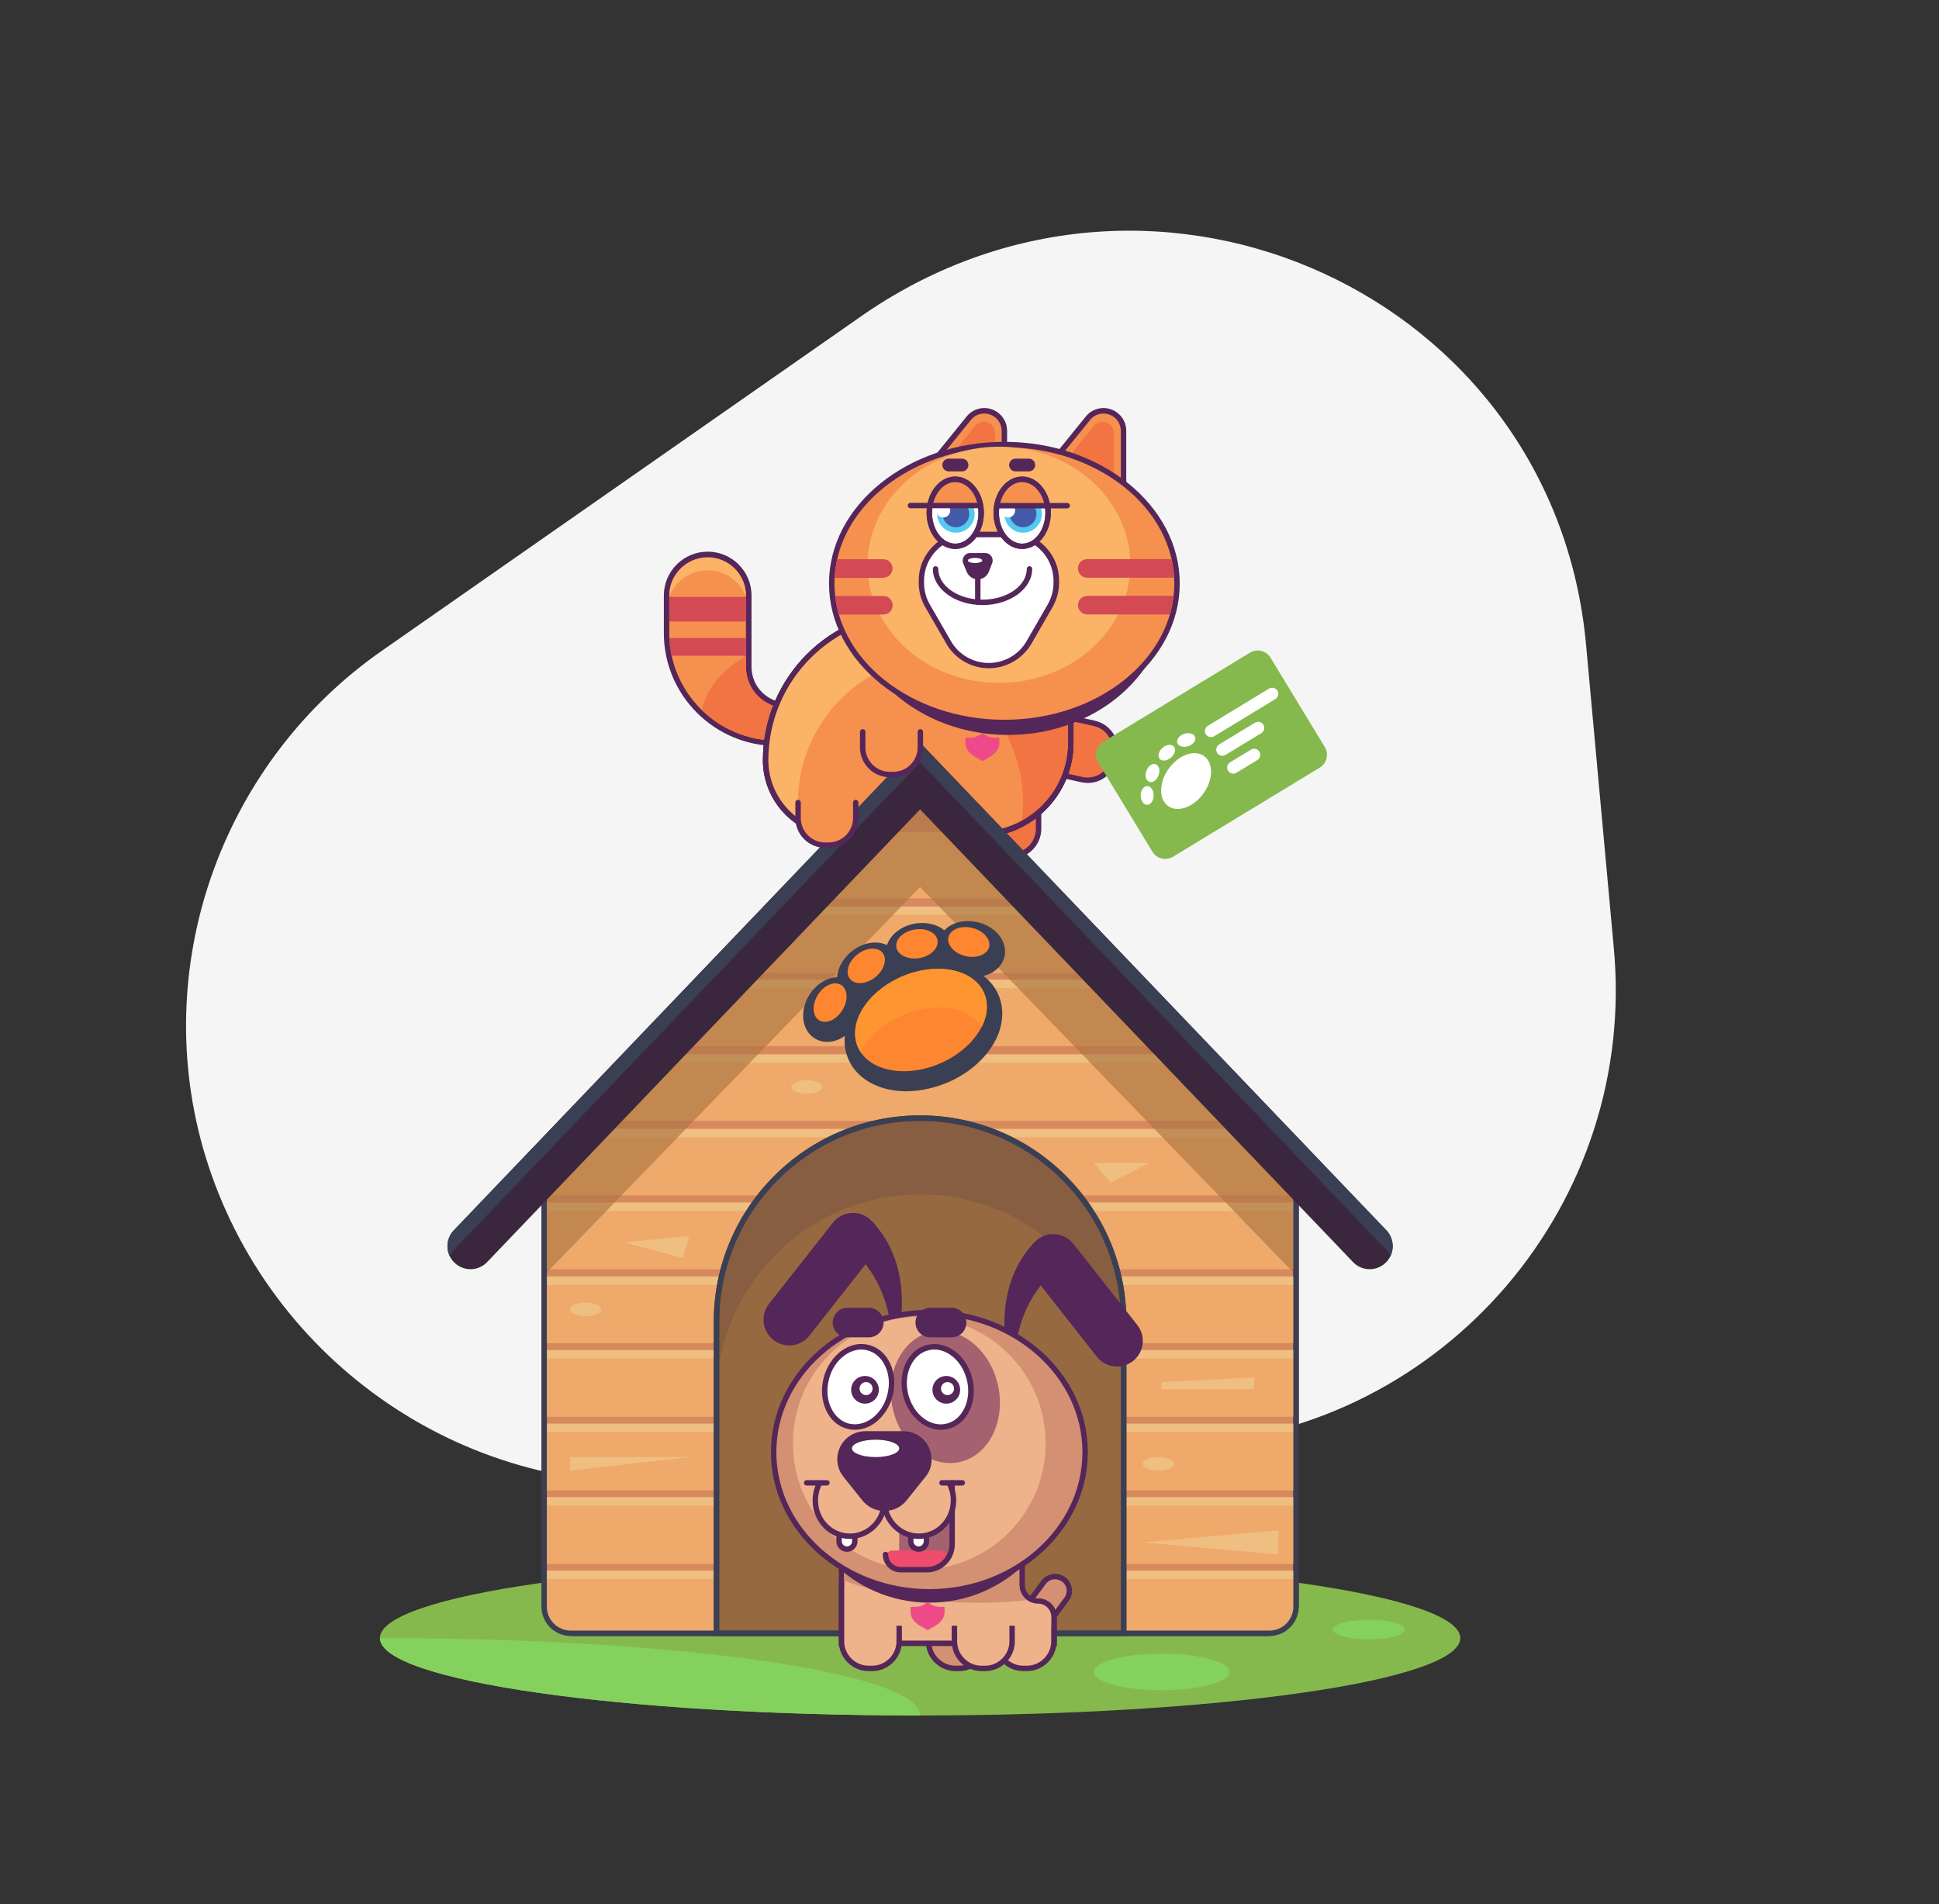 <svg width="393" height="386" viewBox="0 0 393 386" fill="none" xmlns="http://www.w3.org/2000/svg">
<rect x="0" y="0" width="393" height="386" fill="#333333" stroke="none"/>
<path d="M321.457 130.588L327.049 191.704C332.117 243.744 292.992 289.454 241.102 292.794L137.25 300.329C93.118 303.467 52.971 274.687 41.06 232.389C30.497 194.506 45.523 154.063 77.505 131.831L175.302 63.571C234.635 23.015 314.951 59.933 321.457 130.588Z" fill="#F5F5F5"/>
<g clip-path="url(#clip0)">
<path d="M213.253 144.738L221.725 146.607C224.696 147.239 226.595 150.152 225.989 153.12L225.852 153.78C225.219 156.747 222.303 158.644 219.332 158.039L210.859 156.17" fill="#F27442"/>
<path d="M220.46 158.699C220.047 158.699 219.635 158.644 219.195 158.561L210.694 156.693C210.392 156.638 210.199 156.335 210.282 156.033C210.337 155.731 210.639 155.538 210.942 155.621L219.415 157.49C220.708 157.764 222.028 157.517 223.128 156.775C224.229 156.061 224.999 154.934 225.274 153.642L225.412 152.983C225.962 150.317 224.256 147.679 221.588 147.129L213.088 145.26C212.785 145.206 212.592 144.903 212.675 144.601C212.73 144.299 213.033 144.106 213.335 144.189L221.808 146.057C225.082 146.744 227.172 149.96 226.485 153.202L226.374 153.89C226.044 155.483 225.109 156.83 223.761 157.709C222.771 158.369 221.643 158.699 220.46 158.699Z" fill="#552659"/>
<g clip-path="url(#clip1)">
<path d="M267.495 155.583L237.747 173.656C236.313 174.527 234.445 174.071 233.574 172.637L222.577 154.536C221.706 153.102 222.162 151.235 223.595 150.363L253.34 132.292C254.774 131.421 256.642 131.877 257.513 133.311L268.508 151.409C269.384 152.845 268.928 154.712 267.495 155.583Z" fill="#85B94E"/>
<path d="M234.886 153.535C234.616 152.837 235.113 151.836 235.998 151.302C236.883 150.768 237.817 150.901 238.084 151.6C238.355 152.297 237.858 153.299 236.972 153.833C236.087 154.366 235.154 154.234 234.886 153.535Z" fill="white"/>
<path d="M233.447 162.564C232.937 163.313 232.104 163.326 231.588 162.592C231.071 161.858 231.066 160.656 231.579 159.905C232.089 159.156 232.922 159.143 233.438 159.877C233.955 160.611 233.957 161.815 233.447 162.564Z" fill="white"/>
<path d="M234.826 157.13C235.18 156.143 234.912 155.145 234.227 154.899C233.543 154.654 232.701 155.255 232.348 156.241C231.994 157.227 232.262 158.226 232.947 158.471C233.631 158.716 234.473 158.116 234.826 157.13Z" fill="white"/>
<path d="M244.79 154.02C246.176 156.056 245.333 159.625 242.909 161.996C240.486 164.367 237.395 164.638 236.006 162.604C234.62 160.567 235.463 156.999 237.886 154.628C240.315 152.258 243.403 151.984 244.79 154.02Z" fill="white"/>
<path d="M242.013 150.439C241.482 151.159 240.342 151.546 239.47 151.297C238.598 151.048 238.32 150.264 238.855 149.541C239.386 148.821 240.526 148.435 241.398 148.684C242.27 148.933 242.545 149.718 242.013 150.439Z" fill="white"/>
<path d="M258.496 141.692L246.094 149.227C245.51 149.582 244.746 149.395 244.392 148.812C244.037 148.228 244.223 147.464 244.807 147.11L257.21 139.575C257.794 139.22 258.557 139.406 258.912 139.99C259.266 140.574 259.083 141.335 258.496 141.692Z" fill="white"/>
<path d="M255.651 148.598L248.391 153.008C247.807 153.363 247.044 153.177 246.689 152.593C246.334 152.009 246.521 151.246 247.104 150.891L254.365 146.48C254.948 146.125 255.712 146.312 256.067 146.896C256.421 147.479 256.238 148.241 255.651 148.598Z" fill="white"/>
<path d="M254.831 154.065L250.596 156.638C250.013 156.993 249.249 156.807 248.894 156.223C248.54 155.639 248.726 154.876 249.31 154.521L253.545 151.948C254.129 151.593 254.892 151.78 255.247 152.363C255.602 152.947 255.418 153.709 254.831 154.065Z" fill="white"/>
</g>
<path d="M210.502 164.827V167.987C210.502 171.01 208.026 173.484 205 173.484H204.312C201.286 173.484 198.81 171.01 198.81 167.987V164.827" fill="#F27442"/>
<path d="M205 174.033H204.312C200.984 174.033 198.26 171.312 198.26 167.987V164.827C198.26 164.525 198.508 164.277 198.81 164.277C199.113 164.277 199.36 164.525 199.36 164.827V167.987C199.36 170.708 201.589 172.934 204.312 172.934H205C207.723 172.934 209.951 170.708 209.951 167.987V164.827C209.951 164.525 210.199 164.277 210.502 164.277C210.804 164.277 211.052 164.525 211.052 164.827V167.987C211.052 171.312 208.328 174.033 205 174.033Z" fill="#552659"/>
<path d="M151.742 120.72V135.202C151.742 139.489 155.236 142.979 159.527 142.979H169.843V150.647H157.464C145.113 150.647 135.099 140.644 135.099 128.305V120.692C135.099 116.103 138.813 112.393 143.407 112.393C148.029 112.393 151.742 116.13 151.742 120.72Z" fill="#F6904E"/>
<path d="M169.843 151.196H157.464C144.838 151.196 134.549 140.946 134.549 128.305V120.692C134.549 115.801 138.538 111.816 143.435 111.816C148.331 111.816 152.32 115.801 152.32 120.692V135.202C152.32 139.187 155.566 142.43 159.555 142.43H169.871C170.173 142.43 170.421 142.677 170.421 142.979V150.647C170.393 150.949 170.146 151.196 169.843 151.196ZM143.435 112.943C139.143 112.943 135.649 116.433 135.649 120.72V128.332C135.649 140.341 145.443 150.125 157.464 150.125H169.293V143.557H159.527C154.933 143.557 151.192 139.819 151.192 135.23V120.747C151.192 116.433 147.726 112.943 143.435 112.943Z" fill="#552659"/>
<path d="M151.192 129.321V132.921H136.09C135.842 131.74 135.704 130.558 135.677 129.321H151.192Z" fill="#D34954"/>
<path d="M151.192 120.995H135.649V125.969H151.192V120.995Z" fill="#D34954"/>
<path d="M159.527 143.529H169.293V150.097H157.464C151.522 150.097 146.13 147.706 142.197 143.859C143.297 139.462 146.598 135.615 151.192 132.949V135.202C151.192 139.792 154.933 143.529 159.527 143.529Z" fill="#F27442"/>
<path d="M151.192 120.775V120.94C149.982 117.807 146.956 115.608 143.407 115.608C139.858 115.608 136.832 117.834 135.649 120.94V120.802C135.649 116.515 139.143 113.025 143.435 113.025C143.435 113.025 143.435 113.025 143.462 113.025C147.726 113.025 151.192 116.515 151.192 120.775Z" fill="#FAB367"/>
<path d="M198.453 169.169H170.283C161.948 169.169 155.181 162.409 155.181 154.082C155.181 137.593 168.55 124.237 185.056 124.237H217.021V150.619C217.021 160.842 208.714 169.169 198.453 169.169Z" fill="#F6904E"/>
<path d="M198.453 169.719H170.283C161.646 169.719 154.631 162.711 154.631 154.082C154.631 137.318 168.275 123.688 185.056 123.688H217.021C217.324 123.688 217.572 123.935 217.572 124.237V150.619C217.572 161.144 208.989 169.719 198.453 169.719ZM185.056 124.76C168.88 124.76 155.731 137.895 155.731 154.054C155.731 162.079 162.251 168.592 170.283 168.592H198.453C208.384 168.592 216.499 160.512 216.499 150.564V124.732H185.056V124.76Z" fill="#552659"/>
<path d="M185.056 124.127C178.976 124.127 173.337 125.969 168.633 129.074C168.853 129.074 169.101 129.074 169.321 129.074C190.338 129.074 207.366 144.134 207.366 162.711C207.366 164.167 207.256 165.596 207.063 166.998C212.978 163.92 217.021 157.737 217.021 150.592V124.127H185.056Z" fill="#F27442"/>
<path d="M198.453 169.719H170.283C161.646 169.719 154.631 162.711 154.631 154.082C154.631 137.318 168.275 123.688 185.056 123.688H217.021C217.324 123.688 217.572 123.935 217.572 124.237V150.619C217.572 161.144 208.989 169.719 198.453 169.719ZM185.056 124.76C168.88 124.76 155.731 137.895 155.731 154.054C155.731 162.079 162.251 168.592 170.283 168.592H198.453C208.384 168.592 216.499 160.512 216.499 150.564V124.732H185.056V124.76Z" fill="#552659"/>
<path d="M161.728 162.766C161.728 146.277 175.042 132.921 191.548 132.921H217.021V124.127H185.056C168.55 124.127 155.126 137.538 155.126 154.027V154.054C155.126 159.441 157.987 164.167 162.223 166.833C161.866 165.541 161.728 164.195 161.728 162.766Z" fill="#FAB367"/>
<path d="M198.453 169.719H170.283C161.646 169.719 154.631 162.711 154.631 154.082C154.631 137.318 168.275 123.688 185.056 123.688H217.021C217.324 123.688 217.572 123.935 217.572 124.237V150.619C217.572 161.144 208.989 169.719 198.453 169.719ZM185.056 124.76C168.88 124.76 155.731 137.895 155.731 154.054C155.731 162.079 162.251 168.592 170.283 168.592H198.453C208.384 168.592 216.499 160.512 216.499 150.564V124.732H185.056V124.76Z" fill="#552659"/>
<path d="M186.486 347.713C246.954 347.713 295.973 340.688 295.973 332.022C295.973 323.356 246.954 316.33 186.486 316.33C126.019 316.33 77 323.356 77 332.022C77 340.688 126.019 347.713 186.486 347.713Z" fill="#85B94E"/>
<path d="M77 332.022C77 340.678 126.021 347.714 186.486 347.714C186.486 339.03 137.465 332.022 77 332.022Z" fill="#85D15D"/>
<path d="M256.635 331.06H116.366C113.009 331.06 110.314 328.339 110.314 325.014V235.976L186.514 157.297L262.714 235.976V325.014C262.687 328.367 259.991 331.06 256.635 331.06Z" fill="#D7895D"/>
<path d="M256.634 331.61H116.366C112.734 331.61 109.763 328.642 109.763 325.014V235.756L109.928 235.591L186.486 156.5L186.871 156.912L263.237 235.756V325.014C263.237 328.669 260.266 331.61 256.634 331.61ZM110.836 236.195V325.014C110.836 328.037 113.312 330.51 116.338 330.51H256.634C259.66 330.51 262.136 328.037 262.136 325.014V236.195L186.486 158.094L110.836 236.195Z" fill="#3B273D"/>
<path d="M162.416 182.113H210.557L197.462 168.647H175.51L162.416 182.113Z" fill="#EFA96A"/>
<path d="M262.686 243.753H110.286V257.273H262.686V243.753Z" fill="#EFA96A"/>
<path d="M117.328 228.83L110.286 235.975V242.296H262.686V235.975L255.672 228.83H117.328Z" fill="#EFA96A"/>
<path d="M118.786 227.181H254.214L241.119 213.716H131.881L118.786 227.181Z" fill="#EFA96A"/>
<path d="M133.339 212.067H239.661L226.567 198.601H146.433L133.339 212.067Z" fill="#EFA96A"/>
<path d="M147.891 197.227H225.109L212.015 183.761H160.958L147.891 197.227Z" fill="#EFA96A"/>
<path d="M262.686 258.73H110.286V272.25H262.686V258.73Z" fill="#EFA96A"/>
<path d="M262.686 273.652H110.286V287.173H262.686V273.652Z" fill="#EFA96A"/>
<path d="M262.686 288.574H110.286V302.095H262.686V288.574Z" fill="#EFA96A"/>
<path d="M262.686 303.469H110.286V316.99H262.686V303.469Z" fill="#EFA96A"/>
<path d="M257.377 331.06H115.623C112.679 331.06 110.314 328.669 110.314 325.756V318.391H262.714V325.756C262.687 328.697 260.321 331.06 257.377 331.06Z" fill="#EFA96A"/>
<path d="M262.686 318.364H110.286V320.068H262.686V318.364Z" fill="#EFBF81"/>
<path d="M262.686 303.469H110.286V305.173H262.686V303.469Z" fill="#EFBF81"/>
<path d="M262.686 288.574H110.286V290.278H262.686V288.574Z" fill="#EFBF81"/>
<path d="M262.686 273.652H110.286V275.356H262.686V273.652Z" fill="#EFBF81"/>
<path d="M262.686 258.73H110.286V260.434H262.686V258.73Z" fill="#EFBF81"/>
<path d="M262.686 243.753H110.286V245.456H262.686V243.753Z" fill="#EFBF81"/>
<path d="M259.11 228.83H113.862V230.534H259.11V228.83Z" fill="#EFBF81"/>
<path d="M243.925 213.716H129.047V215.42H243.925V213.716Z" fill="#EFBF81"/>
<path d="M229.483 198.601H143.517V200.305H229.483V198.601Z" fill="#EFBF81"/>
<path d="M217.021 183.761H155.951V185.465H217.021V183.761Z" fill="#EFBF81"/>
<g opacity="0.8">
<path opacity="0.8" d="M186.486 157.297L110.286 235.975V258.482L186.486 179.777L262.686 258.482V235.975L186.486 157.297Z" fill="#AA7443"/>
</g>
<path d="M257.267 331.61H115.705C112.404 331.61 109.736 328.944 109.736 325.646V235.756L109.901 235.591L186.486 156.5L186.871 156.912L263.237 235.756V325.646C263.237 328.944 260.568 331.61 257.267 331.61ZM110.836 236.195V325.646C110.836 328.339 113.009 330.51 115.705 330.51H257.267C259.963 330.51 262.136 328.339 262.136 325.646V236.195L186.486 158.094L110.836 236.195Z" fill="#3B3F53"/>
<path d="M186.486 226.632C209.264 226.632 227.75 245.099 227.75 267.853V331.06H145.223V267.853C145.223 245.099 163.709 226.632 186.486 226.632Z" fill="#966941"/>
<path d="M228.3 331.61H144.672V267.854C144.672 244.824 163.434 226.082 186.486 226.082C209.539 226.082 228.3 244.824 228.3 267.854V331.61ZM145.773 330.51H227.2V267.854C227.2 245.429 208.934 227.182 186.486 227.182C164.039 227.182 145.773 245.429 145.773 267.854V330.51Z" fill="#3B3F53"/>
<g opacity="0.4">
<path opacity="0.4" d="M186.486 226.632C163.709 226.632 145.223 245.099 145.223 267.853V283.325C145.223 260.571 163.709 242.104 186.486 242.104C209.264 242.104 227.75 260.571 227.75 283.325V267.853C227.75 245.099 209.291 226.632 186.486 226.632Z" fill="#3B273D"/>
</g>
<path d="M228.3 331.61H144.672V267.854C144.672 244.824 163.434 226.082 186.486 226.082C209.539 226.082 228.3 244.824 228.3 267.854V331.61ZM145.773 330.51H227.2V267.854C227.2 245.429 208.934 227.182 186.486 227.182C164.039 227.182 145.773 245.429 145.773 267.854V330.51Z" fill="#3B3F53"/>
<path d="M209.649 251.805C205.605 256.119 203.569 261.643 203.569 268.376C203.569 272.278 204.422 275.96 205.908 279.203C205.798 278.186 205.715 277.142 205.715 276.07C205.715 267.331 209.979 259.692 216.306 255.597L209.649 251.805Z" fill="#552659"/>
<path d="M176.721 247.517C180.764 251.832 182.8 257.356 182.8 264.089C182.8 267.991 181.947 271.673 180.462 274.916C180.572 273.899 180.654 272.855 180.654 271.783C180.654 263.044 176.39 255.405 170.063 251.31L176.721 247.517Z" fill="#552659"/>
<path d="M230.501 268.568L217.572 252.134C215.784 249.881 212.51 249.469 210.254 251.255C207.998 253.041 207.586 256.311 209.374 258.565L222.303 274.998C224.091 277.252 227.365 277.664 229.621 275.878C231.904 274.119 232.289 270.821 230.501 268.568Z" fill="#552659"/>
<path d="M176.115 246.968C173.86 245.182 170.559 245.594 168.798 247.847L155.869 264.281C154.081 266.534 154.493 269.832 156.749 271.591C159.005 273.377 162.306 272.965 164.066 270.712L176.996 254.278C178.784 252.024 178.399 248.754 176.115 246.968Z" fill="#552659"/>
<path d="M199.883 329.521V332.681C199.883 335.704 197.407 338.178 194.381 338.178H193.694C190.668 338.178 188.192 335.704 188.192 332.681V329.521" fill="#D49072"/>
<path d="M194.381 338.727H193.694C190.365 338.727 187.642 336.007 187.642 332.681V329.521H188.742V332.681C188.742 335.402 190.97 337.628 193.694 337.628H194.381C197.105 337.628 199.333 335.402 199.333 332.681V329.521H200.433V332.681C200.433 336.007 197.71 338.727 194.381 338.727Z" fill="#552659"/>
<path d="M216.196 324.162L210.969 331.197L206.32 327.762L211.52 320.727C212.455 319.436 214.27 319.188 215.563 320.123C216.856 321.084 217.131 322.898 216.196 324.162Z" fill="#D49072"/>
<path d="M211.079 331.967L205.55 327.872L211.079 320.397C211.63 319.655 212.427 319.188 213.335 319.051C214.243 318.913 215.151 319.133 215.894 319.683C216.636 320.232 217.104 321.029 217.241 321.936C217.379 322.843 217.159 323.75 216.609 324.492L211.079 331.967ZM207.091 327.652L210.859 330.428L215.728 323.833C216.114 323.338 216.251 322.706 216.169 322.101C216.086 321.497 215.756 320.947 215.233 320.562C214.738 320.205 214.105 320.04 213.5 320.123C212.895 320.205 212.345 320.535 211.96 321.057L207.091 327.652Z" fill="#552659"/>
<path d="M207.146 321.277V315.093H170.558V333.093H213.638V327.735C213.638 325.948 212.18 324.492 210.419 324.492C208.604 324.492 207.146 323.063 207.146 321.277Z" fill="#EEB38B"/>
<path d="M214.16 333.643H170.008V314.544H207.723V321.277C207.723 322.761 208.934 323.97 210.419 323.97C212.51 323.97 214.215 325.674 214.215 327.762V333.643H214.16ZM171.109 332.544H213.088V327.735C213.088 326.251 211.877 325.042 210.392 325.042C208.301 325.042 206.595 323.338 206.595 321.249V315.616H171.109V332.544Z" fill="#552659"/>
<path d="M171.081 315.616V320.397C178.866 323.228 188.219 324.877 198.26 324.877C201.644 324.877 204.972 324.684 208.163 324.327C207.201 323.64 206.595 322.513 206.595 321.249V315.616H171.081Z" fill="#D49072"/>
<path d="M182.25 329.521V332.681C182.25 335.704 179.774 338.178 176.748 338.178H176.06C173.034 338.178 170.558 335.704 170.558 332.681V320.865" fill="#EEB38B"/>
<path d="M176.748 338.727H176.06C172.732 338.727 170.008 336.007 170.008 332.681V320.865H171.109V332.681C171.109 335.402 173.337 337.628 176.06 337.628H176.748C179.471 337.628 181.7 335.402 181.7 332.681V329.521H182.8V332.681C182.8 336.007 180.077 338.727 176.748 338.727Z" fill="#552659"/>
<path d="M188.384 324.849C203.82 324.849 216.334 312.176 216.334 296.544C216.334 280.911 203.82 268.238 188.384 268.238C172.948 268.238 160.435 280.911 160.435 296.544C160.435 312.176 172.948 324.849 188.384 324.849Z" fill="#552659"/>
<path d="M188.384 322.651C205.826 322.651 219.965 309.978 219.965 294.345C219.965 278.712 205.826 266.04 188.384 266.04C170.943 266.04 156.804 278.712 156.804 294.345C156.804 309.978 170.943 322.651 188.384 322.651Z" fill="#D49072"/>
<path d="M188.384 323.2C170.669 323.2 156.254 310.257 156.254 294.345C156.254 278.434 170.669 265.49 188.384 265.49C206.1 265.49 220.488 278.434 220.488 294.345C220.488 310.257 206.073 323.2 188.384 323.2ZM188.384 266.589C171.274 266.589 157.354 279.038 157.354 294.345C157.354 309.652 171.274 322.101 188.384 322.101C205.495 322.101 219.387 309.652 219.387 294.345C219.387 279.038 205.468 266.589 188.384 266.589Z" fill="#552659"/>
<path d="M186.321 318.171C200.466 318.171 211.932 306.704 211.932 292.559C211.932 278.414 200.466 266.947 186.321 266.947C172.177 266.947 160.71 278.414 160.71 292.559C160.71 306.704 172.177 318.171 186.321 318.171Z" fill="#EEB38B"/>
<path d="M182.25 317.127H189.292C191.328 317.127 192.978 315.478 192.978 313.445V308.278H182.25V317.127Z" fill="#A46270"/>
<path d="M190.613 314.269H180.929C180.132 314.269 179.471 314.929 179.471 315.726C179.471 316.907 180.434 317.869 181.617 317.869H189.952C191.135 317.869 192.098 316.907 192.098 315.726C192.071 314.901 191.438 314.269 190.613 314.269Z" fill="#EE4B6D"/>
<path d="M187.807 318.721H182.58C180.572 318.721 178.921 317.1 178.921 315.066C178.921 314.764 179.169 314.516 179.471 314.516C179.774 314.516 180.022 314.764 180.022 315.066C180.022 316.467 181.177 317.622 182.58 317.622H187.807C190.365 317.622 192.428 315.561 192.428 313.005V300.556C192.428 300.254 192.676 300.006 192.978 300.006C193.281 300.006 193.529 300.254 193.529 300.556V313.005C193.529 316.165 190.97 318.721 187.807 318.721Z" fill="#552659"/>
<path d="M194.455 296.355C200.353 295.089 203.862 288.156 202.294 280.87C200.726 273.584 194.674 268.704 188.777 269.971C182.88 271.237 179.371 278.171 180.939 285.456C182.507 292.742 188.558 297.622 194.455 296.355Z" fill="#A46270"/>
<path d="M192.059 289.098C195.637 288.191 197.633 283.89 196.515 279.491C195.398 275.092 191.591 272.262 188.012 273.169C184.434 274.076 182.439 278.378 183.556 282.776C184.674 287.175 188.48 290.005 192.059 289.098Z" fill="white"/>
<path d="M190.695 289.811C189.265 289.811 187.834 289.316 186.569 288.354C184.863 287.09 183.598 285.139 183.048 282.886C182.47 280.632 182.663 278.324 183.543 276.4C184.451 274.421 185.991 273.075 187.889 272.608C189.787 272.141 191.768 272.58 193.529 273.872C195.234 275.136 196.5 277.087 197.05 279.341C197.627 281.594 197.435 283.902 196.555 285.826C195.647 287.805 194.106 289.151 192.208 289.619C191.685 289.756 191.19 289.811 190.695 289.811ZM189.347 273.542C188.935 273.542 188.522 273.597 188.137 273.707C186.569 274.092 185.303 275.246 184.533 276.895C183.735 278.599 183.598 280.632 184.093 282.638C184.616 284.644 185.716 286.376 187.202 287.475C188.66 288.574 190.338 288.959 191.906 288.547C193.474 288.162 194.739 287.008 195.509 285.359C196.307 283.655 196.445 281.622 195.949 279.615C195.427 277.609 194.326 275.878 192.841 274.779C191.741 273.954 190.53 273.542 189.347 273.542Z" fill="#552659"/>
<path d="M175.938 273.146C172.36 272.238 168.553 275.069 167.436 279.468C166.318 283.866 168.313 288.168 171.892 289.075C175.47 289.982 179.277 287.152 180.395 282.753C181.512 278.354 179.517 274.053 175.938 273.146Z" fill="white"/>
<path d="M173.254 289.811C172.759 289.811 172.264 289.756 171.769 289.619C169.871 289.151 168.33 287.805 167.422 285.826C166.542 283.902 166.35 281.594 166.927 279.341C167.505 277.087 168.743 275.163 170.448 273.872C172.182 272.58 174.19 272.113 176.088 272.608C177.986 273.075 179.526 274.421 180.434 276.4C181.315 278.324 181.507 280.632 180.929 282.886C180.352 285.139 179.114 287.063 177.408 288.354C176.115 289.316 174.685 289.811 173.254 289.811ZM174.602 273.542C173.419 273.542 172.209 273.954 171.109 274.779C169.596 275.905 168.495 277.609 168 279.615C167.477 281.622 167.643 283.655 168.44 285.359C169.211 287.008 170.503 288.162 172.044 288.547C173.612 288.931 175.29 288.547 176.748 287.475C178.261 286.348 179.361 284.644 179.857 282.638C180.379 280.632 180.214 278.599 179.416 276.895C178.646 275.246 177.353 274.092 175.813 273.707C175.428 273.597 175.015 273.542 174.602 273.542Z" fill="#552659"/>
<path d="M192.868 265.078H188.549C186.899 265.078 185.551 266.424 185.551 268.073C185.551 269.722 186.899 271.069 188.549 271.069H192.868C194.519 271.069 195.867 269.722 195.867 268.073C195.867 266.424 194.519 265.078 192.868 265.078Z" fill="#552659"/>
<path d="M176.088 265.078H171.769C170.118 265.078 168.77 266.424 168.77 268.073C168.77 269.722 170.118 271.069 171.769 271.069H176.088C177.738 271.069 179.086 269.722 179.086 268.073C179.086 266.424 177.738 265.078 176.088 265.078Z" fill="#552659"/>
<path d="M187.779 311.274V312.373C187.779 313.252 187.064 313.967 186.184 313.967C185.303 313.967 184.588 313.252 184.588 312.373V311.274" fill="white"/>
<path d="M186.184 314.544C185.001 314.544 184.038 313.582 184.038 312.4V311.301C184.038 310.999 184.286 310.751 184.588 310.751C184.891 310.751 185.138 310.999 185.138 311.301V312.4C185.138 312.977 185.606 313.445 186.184 313.445C186.761 313.445 187.229 312.977 187.229 312.4V311.301C187.229 310.999 187.477 310.751 187.779 310.751C188.082 310.751 188.329 310.999 188.329 311.301V312.4C188.329 313.582 187.367 314.544 186.184 314.544Z" fill="#552659"/>
<path d="M173.254 311.274V312.373C173.254 313.252 172.539 313.967 171.659 313.967C170.779 313.967 170.063 313.252 170.063 312.373V311.274" fill="white"/>
<path d="M171.659 314.544C170.476 314.544 169.513 313.582 169.513 312.4V311.301C169.513 310.999 169.761 310.751 170.063 310.751C170.366 310.751 170.614 310.999 170.614 311.301V312.4C170.614 312.977 171.081 313.445 171.659 313.445C172.237 313.445 172.704 312.977 172.704 312.4V311.301C172.704 310.999 172.952 310.751 173.254 310.751C173.557 310.751 173.805 310.999 173.805 311.301V312.4C173.805 313.582 172.842 314.544 171.659 314.544Z" fill="#552659"/>
<path d="M192.373 300.557C192.951 301.601 193.281 302.81 193.281 304.102C193.281 308.114 190.145 311.357 186.266 311.357C183.048 311.357 180.324 309.104 179.499 306.053" fill="#EEB38B"/>
<path d="M186.239 311.933C182.855 311.933 179.857 309.597 178.949 306.217L180.022 305.942C180.792 308.828 183.35 310.834 186.239 310.834C189.815 310.834 192.703 307.811 192.703 304.128C192.703 302.974 192.428 301.848 191.878 300.831L192.841 300.309C193.474 301.463 193.804 302.782 193.804 304.128C193.804 308.416 190.42 311.933 186.239 311.933Z" fill="#552659"/>
<path d="M166.157 300.557C165.579 301.601 165.249 302.81 165.249 304.102C165.249 308.114 168.385 311.357 172.264 311.357C175.483 311.357 178.206 309.104 179.031 306.053" fill="#EEB38B"/>
<path d="M172.264 311.933C168.083 311.933 164.699 308.443 164.699 304.128C164.699 302.782 165.029 301.463 165.662 300.309L166.625 300.831C166.075 301.82 165.799 302.974 165.799 304.128C165.799 307.838 168.688 310.834 172.264 310.834C175.153 310.834 177.711 308.828 178.481 305.942L179.554 306.217C178.646 309.57 175.648 311.933 172.264 311.933Z" fill="#552659"/>
<path d="M191.796 284.507C193.345 284.507 194.601 283.252 194.601 281.704C194.601 280.156 193.345 278.901 191.796 278.901C190.246 278.901 188.99 280.156 188.99 281.704C188.99 283.252 190.246 284.507 191.796 284.507Z" fill="#552659"/>
<path d="M192.043 282.776C192.772 282.776 193.364 282.185 193.364 281.457C193.364 280.728 192.772 280.138 192.043 280.138C191.314 280.138 190.723 280.728 190.723 281.457C190.723 282.185 191.314 282.776 192.043 282.776Z" fill="white"/>
<path d="M175.318 284.507C176.867 284.507 178.124 283.252 178.124 281.704C178.124 280.156 176.867 278.901 175.318 278.901C173.768 278.901 172.512 280.156 172.512 281.704C172.512 283.252 173.768 284.507 175.318 284.507Z" fill="#552659"/>
<path d="M175.538 282.776C176.267 282.776 176.858 282.185 176.858 281.457C176.858 280.728 176.267 280.138 175.538 280.138C174.808 280.138 174.217 280.728 174.217 281.457C174.217 282.185 174.808 282.776 175.538 282.776Z" fill="white"/>
<path d="M201.919 332.681C201.919 335.704 204.395 338.178 207.421 338.178H208.108C211.134 338.178 213.61 335.704 213.61 332.681V329.521" fill="#EEB38B"/>
<path d="M208.108 338.727H207.421C204.092 338.727 201.369 336.007 201.369 332.681H202.469C202.469 335.402 204.697 337.628 207.421 337.628H208.108C210.832 337.628 213.06 335.402 213.06 332.681V329.521H214.16V332.681C214.16 336.007 211.437 338.727 208.108 338.727Z" fill="#552659"/>
<path d="M187.587 299.319L183.763 304.101C181.452 306.987 177.078 306.987 174.767 304.101L170.944 299.319C170.146 298.303 169.706 297.066 169.706 295.774C169.706 292.614 172.264 290.086 175.4 290.086H183.103C186.266 290.086 188.797 292.641 188.797 295.774C188.852 297.066 188.412 298.33 187.587 299.319Z" fill="#552659"/>
<path d="M189.622 329.494L188.164 330.345C188.082 330.4 187.944 330.4 187.862 330.345L186.404 329.494C185.248 328.806 184.561 327.817 184.561 326.773V325.839C184.561 325.729 184.698 325.674 184.836 325.674C185.826 325.784 186.816 325.564 187.532 325.069L187.834 324.849C187.917 324.794 188.082 324.794 188.164 324.849L188.467 325.069C189.182 325.564 190.172 325.784 191.163 325.674C191.3 325.646 191.438 325.729 191.438 325.839V326.773C191.465 327.817 190.778 328.806 189.622 329.494Z" fill="#EE4A8A"/>
<path d="M205.137 329.521V332.681C205.137 335.704 202.662 338.178 199.636 338.178H198.948C195.922 338.178 193.446 335.704 193.446 332.681V329.521" fill="#EEB38B"/>
<path d="M199.636 338.727H198.948C195.619 338.727 192.896 336.007 192.896 332.681V329.521H193.996V332.681C193.996 335.402 196.225 337.628 198.948 337.628H199.636C202.359 337.628 204.587 335.402 204.587 332.681V329.521H205.688V332.681C205.688 336.007 202.992 338.727 199.636 338.727Z" fill="#552659"/>
<path d="M195.042 301.106H190.915C190.613 301.106 190.365 300.858 190.365 300.556C190.365 300.254 190.613 300.006 190.915 300.006H195.042C195.344 300.006 195.592 300.254 195.592 300.556C195.592 300.858 195.344 301.106 195.042 301.106Z" fill="#552659"/>
<path d="M167.615 301.106H163.489C163.186 301.106 162.938 300.858 162.938 300.556C162.938 300.254 163.186 300.006 163.489 300.006H167.615C167.918 300.006 168.165 300.254 168.165 300.556C168.165 300.858 167.918 301.106 167.615 301.106Z" fill="#552659"/>
<path d="M177.463 295.335C180.107 295.335 182.25 294.547 182.25 293.576C182.25 292.604 180.107 291.817 177.463 291.817C174.82 291.817 172.677 292.604 172.677 293.576C172.677 294.547 174.82 295.335 177.463 295.335Z" fill="white"/>
<path d="M203.597 193.847C203.955 192.226 203.432 190.522 202.166 189.175C200.708 187.609 198.48 186.702 196.197 186.702C195.207 186.702 194.244 186.867 193.391 187.224C192.593 187.554 191.933 187.994 191.41 188.571C190.255 187.609 188.687 187.087 186.899 187.087C183.543 187.087 180.627 188.983 179.774 191.566C179.059 191.209 178.261 191.044 177.381 191.044C175.208 191.044 172.924 192.198 171.384 194.039C170.366 195.276 169.761 196.678 169.678 198.079C168.935 198.107 168.165 198.271 167.422 198.629C164.562 199.92 162.581 203.218 162.801 206.323C162.993 209.181 165.002 211.188 167.698 211.188C168.495 211.188 169.293 210.995 170.091 210.638C170.476 210.446 170.861 210.226 171.219 209.978C171.191 210.446 171.164 210.94 171.191 211.407C171.494 217.178 176.638 221.191 183.68 221.191C185.166 221.191 186.734 220.998 188.274 220.641C196.967 218.635 203.487 211.737 203.129 204.922C202.964 202.009 201.589 199.536 199.333 197.804C199.691 197.722 200.021 197.612 200.351 197.474C202.056 196.76 203.239 195.468 203.597 193.847Z" fill="#3B3F53"/>
<path d="M181.672 191.291C181.975 189.642 184.065 188.323 186.376 188.323C188.687 188.323 190.31 189.67 190.007 191.319C189.705 192.968 187.614 194.287 185.303 194.287C183.02 194.259 181.397 192.913 181.672 191.291Z" fill="#FF8631"/>
<path d="M168.495 206.818C166.652 207.642 165.057 206.708 164.919 204.729C164.782 202.723 166.157 200.442 168 199.618C169.843 198.794 171.439 199.728 171.576 201.707C171.714 203.685 170.338 205.966 168.495 206.818Z" fill="#FF8631"/>
<path d="M172.897 194.314C174.355 192.555 176.748 191.786 178.234 192.583C179.719 193.38 179.719 195.468 178.261 197.227C176.803 198.986 174.41 199.755 172.924 198.959C171.439 198.162 171.411 196.073 172.897 194.314Z" fill="#FF8631"/>
<path d="M199.993 203.658C200.268 209.126 194.546 214.952 187.174 216.656C179.802 218.36 173.612 215.31 173.309 209.841C173.034 204.372 178.756 198.546 186.129 196.842C193.501 195.139 199.718 198.189 199.993 203.658Z" fill="#FF8631"/>
<path d="M186.239 204.674C191.906 203.355 196.857 204.867 199.003 208.11C199.718 206.653 200.103 205.142 200.021 203.658C199.746 198.189 193.529 195.139 186.156 196.842C178.784 198.546 173.062 204.372 173.337 209.841C173.392 211.105 173.805 212.259 174.437 213.221C176.363 209.346 180.847 205.911 186.239 204.674Z" fill="#FF9531"/>
<path d="M198.838 193.627C196.995 194.397 194.381 193.792 193.006 192.308C191.63 190.824 192.016 189.01 193.859 188.241C195.702 187.471 198.315 188.076 199.691 189.56C201.094 191.071 200.708 192.885 198.838 193.627Z" fill="#FF8631"/>
<path d="M274.24 255.817L186.486 164.057L98.732 255.817C96.944 257.686 94.001 257.74 92.13 255.954C90.259 254.168 90.204 251.227 91.993 249.359L186.486 150.537L280.98 249.359C282.768 251.227 282.686 254.195 280.843 255.954C278.972 257.74 276.028 257.686 274.24 255.817Z" fill="#3B273D"/>
<path d="M206.458 102.115L220.515 84.775C221.808 83.181 224.091 82.796 225.852 83.895C227.035 84.637 227.75 85.929 227.75 87.33V102.5L206.458 102.115Z" fill="#F6904E"/>
<path d="M227.722 103.022L206.43 102.665C206.21 102.665 206.018 102.527 205.935 102.335C205.853 102.143 205.88 101.923 206.018 101.758L220.075 84.417C221.533 82.604 224.146 82.164 226.127 83.428C227.475 84.28 228.273 85.736 228.273 87.33V102.5C228.273 102.637 228.218 102.802 228.108 102.885C228.025 102.967 227.887 103.022 227.722 103.022ZM207.586 101.593L227.172 101.923V87.33C227.172 86.121 226.567 84.994 225.522 84.362C224.009 83.428 222.028 83.73 220.928 85.132L207.586 101.593Z" fill="#552659"/>
<path d="M213.803 96.097L221.698 86.341C222.413 85.434 223.706 85.242 224.696 85.846C225.357 86.259 225.769 87.001 225.769 87.77V96.289L213.803 96.097Z" fill="#F27442"/>
<path d="M182.305 102.115L196.362 84.775C197.655 83.181 199.938 82.796 201.699 83.895C202.882 84.637 203.597 85.929 203.597 87.33V102.5L182.305 102.115Z" fill="#F6904E"/>
<path d="M203.569 103.022L182.277 102.665C182.057 102.665 181.865 102.527 181.782 102.335C181.7 102.143 181.727 101.923 181.865 101.758L195.922 84.417C197.38 82.604 199.993 82.164 201.974 83.428C203.322 84.28 204.12 85.736 204.12 87.33V102.5C204.12 102.637 204.065 102.802 203.955 102.885C203.844 102.967 203.707 103.022 203.569 103.022ZM183.433 101.593L203.019 101.923V87.33C203.019 86.121 202.414 84.994 201.369 84.362C199.856 83.428 197.875 83.73 196.775 85.132L183.433 101.593Z" fill="#552659"/>
<path d="M189.732 96.097L197.627 86.341C198.343 85.434 199.636 85.242 200.626 85.846C201.286 86.259 201.699 87.001 201.699 87.77V96.289L189.732 96.097Z" fill="#F27442"/>
<path d="M204.34 148.97C222.222 148.97 236.718 136.359 236.718 120.802C236.718 105.245 222.222 92.634 204.34 92.634C186.458 92.634 171.961 105.245 171.961 120.802C171.961 136.359 186.458 148.97 204.34 148.97Z" fill="#552659"/>
<path d="M203.569 146.442C222.895 146.442 238.561 133.831 238.561 118.274C238.561 102.717 222.895 90.106 203.569 90.106C184.244 90.106 168.578 102.717 168.578 118.274C168.578 133.831 184.244 146.442 203.569 146.442Z" fill="#F6904E"/>
<path d="M203.569 146.992C183.983 146.992 168.028 134.103 168.028 118.274C168.028 102.445 183.983 89.556 203.569 89.556C223.156 89.556 239.111 102.445 239.111 118.274C239.111 134.103 223.156 146.992 203.569 146.992ZM203.569 90.656C184.588 90.656 169.128 103.05 169.128 118.274C169.128 133.499 184.561 145.893 203.569 145.893C222.551 145.893 238.011 133.499 238.011 118.274C238.011 103.05 222.551 90.656 203.569 90.656Z" fill="#552659"/>
<path d="M202.469 138.418C217.176 138.418 229.098 127.701 229.098 114.482C229.098 101.262 217.176 90.546 202.469 90.546C187.762 90.546 175.84 101.262 175.84 114.482C175.84 127.701 187.762 138.418 202.469 138.418Z" fill="#FAB367"/>
<path d="M186.734 117.697V118.109C186.734 119.758 187.174 121.352 187.999 122.781L192.291 130.228C193.969 133.114 197.05 134.9 200.406 134.9C203.762 134.9 206.843 133.114 208.521 130.228L212.812 122.781C213.638 121.352 214.078 119.758 214.078 118.109V117.697C214.078 112.531 209.896 108.326 204.697 108.326H196.114C190.943 108.353 186.734 112.531 186.734 117.697Z" fill="white"/>
<path d="M200.406 135.45C196.885 135.45 193.584 133.553 191.823 130.503L187.532 123.056C186.651 121.544 186.211 119.84 186.211 118.109V117.697C186.211 112.228 190.668 107.776 196.142 107.776H204.725C210.199 107.776 214.656 112.228 214.656 117.697V118.109C214.656 119.84 214.188 121.544 213.335 123.056L209.044 130.503C207.228 133.553 203.955 135.45 200.406 135.45ZM196.114 108.903C191.245 108.903 187.284 112.86 187.284 117.724V118.137C187.284 119.676 187.697 121.214 188.467 122.534L192.758 129.981C194.326 132.702 197.242 134.378 200.406 134.378C203.542 134.378 206.485 132.702 208.053 129.981L212.345 122.534C213.115 121.187 213.528 119.676 213.528 118.137V117.724C213.528 112.86 209.566 108.903 204.697 108.903H196.114Z" fill="#552659"/>
<path d="M205.825 92.964H208.521C209.236 92.964 209.814 93.541 209.814 94.256C209.814 94.97 209.236 95.547 208.521 95.547H205.825C205.11 95.547 204.532 94.97 204.532 94.256C204.56 93.541 205.11 92.964 205.825 92.964Z" fill="#552659"/>
<path d="M192.291 92.964H194.987C195.702 92.964 196.279 93.541 196.279 94.256C196.279 94.97 195.702 95.547 194.987 95.547H192.291C191.575 95.547 190.998 94.97 190.998 94.256C190.998 93.541 191.575 92.964 192.291 92.964Z" fill="#552659"/>
<path d="M200.406 115.938C200.021 116.845 199.168 117.422 198.178 117.422C197.215 117.422 196.335 116.845 195.949 115.938L195.234 114.207C194.822 113.19 195.564 112.091 196.637 112.091H199.663C200.763 112.091 201.506 113.19 201.066 114.207L200.406 115.938Z" fill="#552659"/>
<path d="M199.14 122.644C193.584 122.644 189.072 119.346 189.072 115.306C189.072 115.004 189.32 114.756 189.622 114.756C189.925 114.756 190.172 115.004 190.172 115.306C190.172 118.741 194.189 121.544 199.14 121.544C204.092 121.544 208.108 118.741 208.108 115.306C208.108 115.004 208.356 114.756 208.659 114.756C208.961 114.756 209.209 115.004 209.209 115.306C209.209 119.346 204.697 122.644 199.14 122.644Z" fill="#552659"/>
<path d="M198.178 122.561C197.875 122.561 197.627 122.314 197.627 122.011V116.213C197.627 115.911 197.875 115.663 198.178 115.663C198.48 115.663 198.728 115.911 198.728 116.213V122.011C198.728 122.314 198.48 122.561 198.178 122.561Z" fill="#552659"/>
<path d="M207.173 110.744C210.075 110.744 212.427 107.705 212.427 103.957C212.427 100.208 210.075 97.169 207.173 97.169C204.271 97.169 201.919 100.208 201.919 103.957C201.919 107.705 204.271 110.744 207.173 110.744Z" fill="white"/>
<path d="M207.173 111.266C203.982 111.266 201.369 107.969 201.369 103.929C201.369 99.889 203.982 96.592 207.173 96.592C210.364 96.592 212.977 99.889 212.977 103.929C212.977 107.969 210.364 111.266 207.173 111.266ZM207.173 97.718C204.587 97.718 202.469 100.521 202.469 103.956C202.469 107.392 204.587 110.195 207.173 110.195C209.759 110.195 211.877 107.392 211.877 103.956C211.877 100.521 209.759 97.718 207.173 97.718Z" fill="#552659"/>
<path d="M207.366 107.419C209.158 107.419 210.612 105.967 210.612 104.176C210.612 102.385 209.158 100.934 207.366 100.934C205.573 100.934 204.119 102.385 204.119 104.176C204.119 105.967 205.573 107.419 207.366 107.419Z" fill="#435AA8"/>
<path d="M207.366 107.969C205.275 107.969 203.569 106.265 203.569 104.176C203.569 102.088 205.275 100.384 207.366 100.384C209.456 100.384 211.162 102.088 211.162 104.176C211.162 106.265 209.456 107.969 207.366 107.969ZM207.366 101.483C205.88 101.483 204.67 102.692 204.67 104.176C204.67 105.66 205.88 106.869 207.366 106.869C208.851 106.869 210.061 105.66 210.061 104.176C210.061 102.692 208.851 101.483 207.366 101.483Z" fill="#54C9F1"/>
<path d="M204.34 104.891C205.114 104.891 205.743 104.263 205.743 103.489C205.743 102.715 205.114 102.088 204.34 102.088C203.565 102.088 202.937 102.715 202.937 103.489C202.937 104.263 203.565 104.891 204.34 104.891Z" fill="white"/>
<path d="M207.173 97.169C204.587 97.169 202.469 99.56 202.469 102.473H211.877C211.877 99.56 209.759 97.169 207.173 97.169Z" fill="#F6904E"/>
<path d="M216.306 103.05H202.249C201.946 103.05 201.699 102.802 201.699 102.5C201.699 102.198 201.946 101.95 202.249 101.95H216.306C216.609 101.95 216.856 102.198 216.856 102.5C216.856 102.802 216.609 103.05 216.306 103.05Z" fill="#552659"/>
<path d="M207.173 111.266C203.982 111.266 201.369 107.969 201.369 103.929C201.369 99.889 203.982 96.592 207.173 96.592C210.364 96.592 212.977 99.889 212.977 103.929C212.977 107.969 210.364 111.266 207.173 111.266ZM207.173 97.718C204.587 97.718 202.469 100.521 202.469 103.956C202.469 107.392 204.587 110.195 207.173 110.195C209.759 110.195 211.877 107.392 211.877 103.956C211.877 100.521 209.759 97.718 207.173 97.718Z" fill="#552659"/>
<path d="M193.611 110.744C196.513 110.744 198.865 107.705 198.865 103.957C198.865 100.208 196.513 97.169 193.611 97.169C190.709 97.169 188.357 100.208 188.357 103.957C188.357 107.705 190.709 110.744 193.611 110.744Z" fill="white"/>
<path d="M193.611 111.266C190.42 111.266 187.807 107.969 187.807 103.929C187.807 99.889 190.42 96.592 193.611 96.592C196.802 96.592 199.415 99.889 199.415 103.929C199.415 107.969 196.83 111.266 193.611 111.266ZM193.611 97.718C191.025 97.718 188.907 100.521 188.907 103.956C188.907 107.392 191.025 110.195 193.611 110.195C196.197 110.195 198.315 107.392 198.315 103.956C198.315 100.521 196.224 97.718 193.611 97.718Z" fill="#552659"/>
<path d="M193.749 107.419C195.541 107.419 196.995 105.967 196.995 104.176C196.995 102.385 195.541 100.934 193.749 100.934C191.956 100.934 190.503 102.385 190.503 104.176C190.503 105.967 191.956 107.419 193.749 107.419Z" fill="#435AA8"/>
<path d="M193.749 107.969C191.658 107.969 189.952 106.265 189.952 104.176C189.952 102.088 191.658 100.384 193.749 100.384C195.839 100.384 197.545 102.088 197.545 104.176C197.545 106.265 195.867 107.969 193.749 107.969ZM193.749 101.483C192.263 101.483 191.053 102.692 191.053 104.176C191.053 105.66 192.263 106.869 193.749 106.869C195.234 106.869 196.444 105.66 196.444 104.176C196.444 102.692 195.234 101.483 193.749 101.483Z" fill="#54C9F1"/>
<path d="M191.19 104.891C191.965 104.891 192.593 104.263 192.593 103.489C192.593 102.715 191.965 102.088 191.19 102.088C190.415 102.088 189.787 102.715 189.787 103.489C189.787 104.263 190.415 104.891 191.19 104.891Z" fill="white"/>
<path d="M193.611 97.718C196.197 97.718 198.315 99.779 198.315 102.308H188.907C188.935 99.779 191.025 97.718 193.611 97.718Z" fill="#F6904E"/>
<path d="M198.59 103.022H184.533C184.23 103.022 183.983 102.775 183.983 102.472C183.983 102.17 184.23 101.923 184.533 101.923H198.59C198.893 101.923 199.14 102.17 199.14 102.472C199.14 102.775 198.893 103.022 198.59 103.022Z" fill="#552659"/>
<path d="M193.611 111.266C190.42 111.266 187.807 107.969 187.807 103.929C187.807 99.889 190.42 96.592 193.611 96.592C196.802 96.592 199.415 99.889 199.415 103.929C199.415 107.969 196.83 111.266 193.611 111.266ZM193.611 97.718C191.025 97.718 188.907 100.521 188.907 103.956C188.907 107.392 191.025 110.195 193.611 110.195C196.197 110.195 198.315 107.392 198.315 103.956C198.315 100.521 196.224 97.718 193.611 97.718Z" fill="#552659"/>
<path d="M200.736 153.34L199.278 154.192C199.195 154.247 199.058 154.247 198.975 154.192L197.517 153.34C196.362 152.653 195.674 151.664 195.674 150.619V149.685C195.674 149.575 195.812 149.52 195.949 149.52C196.94 149.63 197.93 149.41 198.645 148.915L198.948 148.696C199.03 148.641 199.195 148.641 199.278 148.696L199.581 148.915C200.296 149.41 201.286 149.63 202.276 149.52C202.414 149.493 202.552 149.575 202.552 149.685V150.619C202.579 151.664 201.919 152.653 200.736 153.34Z" fill="#EE4A8A"/>
<path d="M197.627 114.124C198.433 114.124 199.085 113.891 199.085 113.602C199.085 113.314 198.433 113.08 197.627 113.08C196.822 113.08 196.169 113.314 196.169 113.602C196.169 113.891 196.822 114.124 197.627 114.124Z" fill="white"/>
<path d="M220.35 120.802C219.305 120.802 218.479 121.654 218.479 122.671C218.479 123.688 219.332 124.54 220.35 124.54H237.103C237.461 123.331 237.708 122.066 237.846 120.775H220.35V120.802Z" fill="#D34954"/>
<path d="M218.479 115.224C218.479 116.268 219.332 117.092 220.35 117.092H237.956C237.901 115.828 237.708 114.564 237.433 113.327H220.322C219.305 113.327 218.479 114.179 218.479 115.224Z" fill="#D34954"/>
<path d="M179.031 117.094C180.077 117.094 180.902 116.242 180.902 115.225C180.902 114.181 180.049 113.356 179.031 113.356H169.678C169.403 114.593 169.238 115.83 169.156 117.121H179.031V117.094Z" fill="#D34954"/>
<path d="M180.929 122.671C180.929 121.627 180.077 120.802 179.059 120.802H169.293C169.431 122.094 169.678 123.331 170.036 124.567H179.031C180.077 124.567 180.929 123.715 180.929 122.671Z" fill="#D34954"/>
<path d="M91.993 253.343L186.486 154.521L280.98 253.343C281.338 253.728 281.613 254.14 281.833 254.58C282.631 252.876 282.355 250.788 280.98 249.359L186.486 150.537L91.993 249.359C90.617 250.788 90.342 252.876 91.14 254.58C91.36 254.14 91.635 253.728 91.993 253.343Z" fill="#3B3F53"/>
<path d="M186.541 148.338V151.499C186.541 154.522 184.066 156.995 181.04 156.995H180.352C177.326 156.995 174.85 154.522 174.85 151.499V148.338" fill="#F6904E"/>
<path d="M181.039 157.544H180.352C177.023 157.544 174.3 154.824 174.3 151.499V148.338C174.3 148.036 174.547 147.789 174.85 147.789C175.153 147.789 175.4 148.036 175.4 148.338V151.499C175.4 154.219 177.628 156.445 180.352 156.445H181.039C183.763 156.445 185.991 154.219 185.991 151.499V148.338C185.991 148.036 186.239 147.789 186.541 147.789C186.844 147.789 187.091 148.036 187.091 148.338V151.499C187.091 154.824 184.396 157.544 181.039 157.544Z" fill="#552659"/>
<path d="M173.447 162.656V165.816C173.447 168.839 170.971 171.313 167.945 171.313H167.257C164.231 171.313 161.756 168.839 161.756 165.816V162.656" fill="#F6904E"/>
<path d="M167.945 171.862H167.257C163.929 171.862 161.205 169.141 161.205 165.816V162.656C161.205 162.354 161.453 162.106 161.756 162.106C162.058 162.106 162.306 162.354 162.306 162.656V165.816C162.306 168.537 164.534 170.763 167.257 170.763H167.945C170.669 170.763 172.897 168.537 172.897 165.816V162.656C172.897 162.354 173.144 162.106 173.447 162.106C173.75 162.106 173.997 162.354 173.997 162.656V165.816C173.997 169.169 171.274 171.862 167.945 171.862Z" fill="#552659"/>
<path d="M235.452 342.602C243.049 342.602 249.207 340.941 249.207 338.892C249.207 336.843 243.049 335.182 235.452 335.182C227.856 335.182 221.698 336.843 221.698 338.892C221.698 340.941 227.856 342.602 235.452 342.602Z" fill="#85D15D"/>
<path d="M277.431 332.269C281.457 332.269 284.721 331.383 284.721 330.291C284.721 329.198 281.457 328.312 277.431 328.312C273.405 328.312 270.141 329.198 270.141 330.291C270.141 331.383 273.405 332.269 277.431 332.269Z" fill="#85D15D"/>
<path d="M231.629 312.62L259.11 315.094V310.174L231.629 312.62Z" fill="#EFBF81"/>
<path d="M126.516 251.805L138.345 254.992L139.721 250.513L126.516 251.805Z" fill="#EFBF81"/>
<path d="M115.513 295.335V298.083L139.721 295.335H115.513Z" fill="#EFBF81"/>
<path d="M235.452 281.594H254.159L254.214 279.176L235.452 280.138V281.594Z" fill="#EFBF81"/>
<path d="M221.698 235.701L225.109 239.685L232.977 235.701H221.698Z" fill="#EFBF81"/>
<path d="M234.792 298.083C236.539 298.083 237.956 297.468 237.956 296.709C237.956 295.95 236.539 295.335 234.792 295.335C233.045 295.335 231.629 295.95 231.629 296.709C231.629 297.468 233.045 298.083 234.792 298.083Z" fill="#EFBF81"/>
<path d="M118.704 266.754C120.451 266.754 121.867 266.139 121.867 265.38C121.867 264.621 120.451 264.006 118.704 264.006C116.957 264.006 115.54 264.621 115.54 265.38C115.54 266.139 116.957 266.754 118.704 266.754Z" fill="#EFBF81"/>
<path d="M163.544 221.685C165.291 221.685 166.707 221.07 166.707 220.311C166.707 219.552 165.291 218.937 163.544 218.937C161.796 218.937 160.38 219.552 160.38 220.311C160.38 221.07 161.796 221.685 163.544 221.685Z" fill="#EFBF81"/>
</g>
<defs>
<clipPath id="clip0">
<rect width="219" height="265" fill="white" transform="translate(77 82.713)"/>
</clipPath>
<clipPath id="clip1">
<rect width="40.882" height="27.254" fill="white" transform="translate(221 151.94) rotate(-31.28)"/>
</clipPath>
</defs>
</svg>

